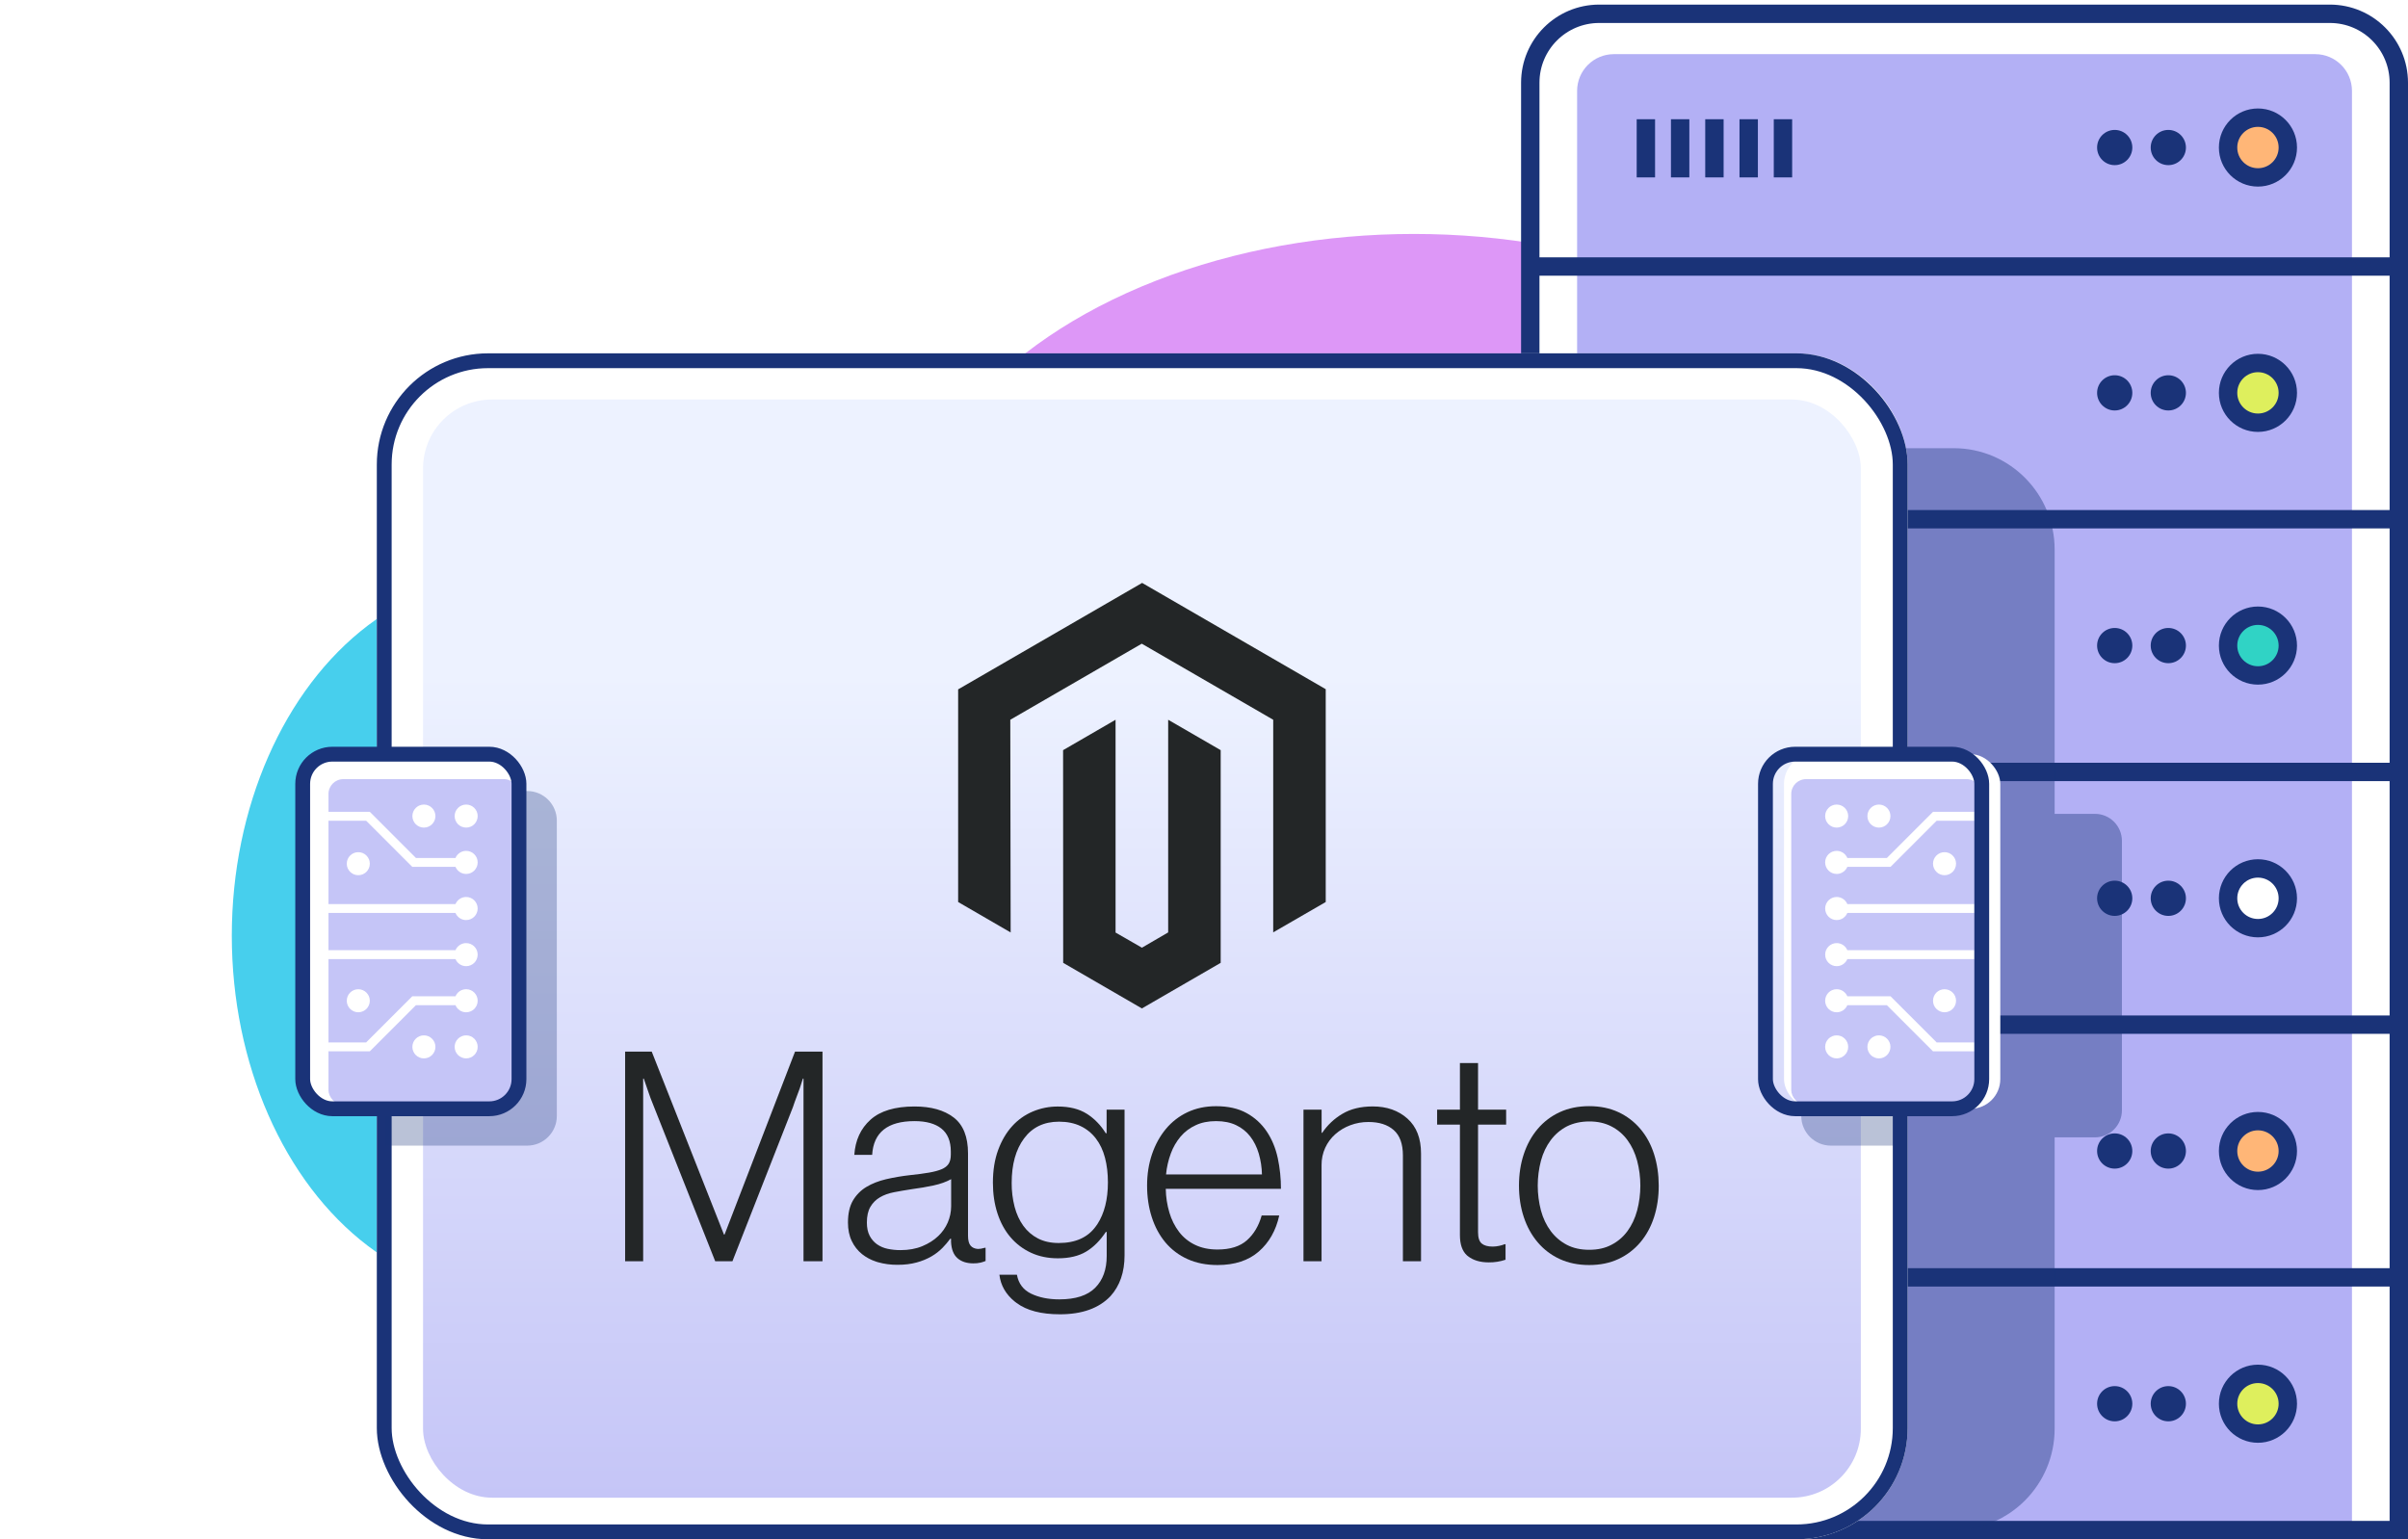 <svg width="524" height="335" viewBox="0 0 524 335" fill="none" xmlns="http://www.w3.org/2000/svg">
<g filter="url(#filter0_f_4926_20297)">
<ellipse cx="109.695" cy="203.637" rx="59.253" ry="77.97" fill="#47CFED"/>
</g>
<g filter="url(#filter1_f_4926_20297)">
<ellipse cx="307.689" cy="126.957" rx="112.338" ry="76.043" fill="#DD97F7"/>
</g>
<g clip-path="url(#clip0_4926_20297)">
<path d="M333 18C333 9.716 339.716 3 348 3H507C515.284 3 522 9.716 522 18V333H333V18Z" fill="white"/>
<path d="M343.191 19.785C343.191 15.366 346.773 11.785 351.191 11.785H503.808C508.226 11.785 511.808 15.366 511.808 19.785V333H343.191V19.785Z" fill="#B3B0F5"/>
<path d="M332.915 58H521.85" stroke="#1A3378" stroke-width="4"/>
<path d="M332.915 113H521.85" stroke="#1A3378" stroke-width="4"/>
<path d="M332.915 168H521.85" stroke="#1A3378" stroke-width="4"/>
<path d="M332.915 223H521.85" stroke="#1A3378" stroke-width="4"/>
<path d="M332.915 278H521.85" stroke="#1A3378" stroke-width="4"/>
<circle cx="460.178" cy="85.5" r="3.833" fill="#1A3378"/>
<circle cx="491.347" cy="85.5" r="6.5" fill="#DEEF5D" stroke="#1A3378" stroke-width="4"/>
<circle cx="471.843" cy="85.5" r="3.833" fill="#1A3378"/>
<circle cx="491.347" cy="32.108" r="6.5" fill="#FFB677" stroke="#1A3378" stroke-width="4"/>
<circle cx="471.843" cy="32.108" r="3.833" fill="#1A3378"/>
<circle cx="460.178" cy="32.108" r="3.833" fill="#1A3378"/>
<circle cx="491.347" cy="140.5" r="6.5" fill="#30D3C5" stroke="#1A3378" stroke-width="4"/>
<circle cx="471.843" cy="140.5" r="3.833" fill="#1A3378"/>
<circle cx="460.178" cy="140.5" r="3.833" fill="#1A3378"/>
<circle cx="491.347" cy="195.5" r="6.5" fill="white" stroke="#1A3378" stroke-width="4"/>
<circle cx="471.843" cy="195.5" r="3.833" fill="#1A3378"/>
<circle cx="460.178" cy="195.5" r="3.833" fill="#1A3378"/>
<circle cx="491.347" cy="250.5" r="6.5" fill="#FFB677" stroke="#1A3378" stroke-width="4"/>
<circle cx="471.843" cy="250.5" r="3.833" fill="#1A3378"/>
<circle cx="460.178" cy="250.5" r="3.833" fill="#1A3378"/>
<circle cx="491.347" cy="305.5" r="6.5" fill="#DEEF5D" stroke="#1A3378" stroke-width="4"/>
<circle cx="471.843" cy="305.5" r="3.833" fill="#1A3378"/>
<circle cx="460.178" cy="305.5" r="3.833" fill="#1A3378"/>
<path d="M358.156 25.951L358.156 38.608" stroke="#1A3378" stroke-width="4"/>
<path d="M365.614 25.951L365.614 38.608" stroke="#1A3378" stroke-width="4"/>
<path d="M373.072 25.951L373.072 38.608" stroke="#1A3378" stroke-width="4"/>
<path d="M380.53 25.951L380.53 38.608" stroke="#1A3378" stroke-width="4"/>
<path d="M387.988 25.951L387.988 38.608" stroke="#1A3378" stroke-width="4"/>
</g>
<path d="M333 18C333 9.716 339.716 3 348 3H507C515.284 3 522 9.716 522 18V333H333V18Z" stroke="#1A3378" stroke-width="4"/>
<path opacity="0.4" d="M166.76 97.543C154.631 97.543 144.798 107.427 144.798 119.62V310.923C144.798 323.116 154.631 333 166.76 333H425.145C437.274 333 447.107 323.116 447.107 310.923V247.528H455.891C459.125 247.528 461.747 244.893 461.747 241.642V183.013C461.747 179.762 459.125 177.126 455.891 177.126H447.107V119.62C447.107 107.427 437.274 97.543 425.145 97.543H166.76Z" fill="#1A3378"/>
<rect x="87" y="81.898" width="323.113" height="248.102" rx="19.197" fill="white"/>
<rect x="87" y="81.898" width="323.113" height="248.102" rx="19.197" stroke="white" stroke-width="10"/>
<rect x="92.057" y="86.949" width="312.875" height="239" rx="15" fill="url(#paint0_linear_4926_20297)"/>
<path d="M265.632 163.26V209.549L248.485 219.471L231.357 209.549L231.337 163.26L242.755 156.645V202.956L248.495 206.253L254.204 202.925V156.645L265.632 163.26Z" fill="#232627"/>
<path d="M288.489 149.991V196.311L277.061 202.915V156.645L248.454 140.089L219.847 156.645L219.927 202.935L208.499 196.311V150.031L248.534 126.861L288.489 149.991Z" fill="#232627"/>
<path fill-rule="evenodd" clip-rule="evenodd" d="M230.186 240.819C232.728 240.819 234.826 241.341 236.481 242.386C238.135 243.431 239.513 244.844 240.616 246.624H240.808V241.506H244.712V273.212C244.712 276.867 243.693 279.823 241.656 282.082C239.154 284.718 235.486 286.037 230.651 286.037C226.576 286.037 223.435 285.217 221.229 283.579L220.827 283.277C218.871 281.692 217.754 279.744 217.477 277.43H221.29C221.633 279.345 222.662 280.716 224.377 281.546C226.091 282.375 228.139 282.789 230.519 282.789C234.043 282.789 236.643 281.951 238.317 280.272C239.991 278.593 240.828 276.284 240.828 273.344V268.115H240.637C239.406 269.983 237.984 271.406 236.37 272.384C234.756 273.361 232.698 273.85 230.197 273.85C228.031 273.85 226.081 273.445 224.346 272.636C222.632 271.849 221.111 270.696 219.888 269.258C218.657 267.815 217.712 266.082 217.053 264.06C216.394 262.037 216.065 259.816 216.065 257.395C216.065 254.718 216.444 252.348 217.204 250.284C217.964 248.221 218.983 246.489 220.261 245.087C221.505 243.706 223.038 242.619 224.75 241.901C226.471 241.179 228.32 240.811 230.186 240.819ZM230.458 244.115C227.19 244.116 224.655 245.326 222.853 247.747C221.051 250.167 220.15 253.4 220.15 257.445C220.136 259.198 220.35 260.946 220.786 262.644C221.209 264.235 221.845 265.617 222.692 266.79C223.521 267.942 224.61 268.881 225.869 269.531C227.14 270.192 228.647 270.523 230.388 270.523C234.033 270.523 236.726 269.309 238.468 266.882L238.795 266.427C240.325 264.063 241.091 261.028 241.091 257.324C241.091 255.369 240.878 253.582 240.455 251.963C240.031 250.345 239.372 248.954 238.478 247.787C237.598 246.628 236.453 245.697 235.139 245.076C233.801 244.436 232.24 244.115 230.458 244.115Z" fill="#232627"/>
<path fill-rule="evenodd" clip-rule="evenodd" d="M264.624 240.748C267.253 240.748 269.469 241.247 271.271 242.245C273.035 243.209 274.541 244.586 275.659 246.259C276.782 247.938 277.579 249.864 278.05 252.035C278.518 254.235 278.752 256.479 278.746 258.729H253.68C253.705 260.491 253.974 262.24 254.477 263.928C254.92 265.435 255.63 266.851 256.574 268.105C257.493 269.305 258.683 270.268 260.045 270.916C261.444 271.597 263.077 271.938 264.947 271.938C267.704 271.938 269.836 271.268 271.342 269.926C272.849 268.584 273.917 266.786 274.549 264.535H278.372C277.653 267.811 276.167 270.428 273.914 272.384C271.661 274.339 268.672 275.316 264.947 275.316C262.486 275.316 260.3 274.881 258.39 274.012C256.537 273.181 254.894 271.94 253.589 270.381C252.297 268.83 251.313 266.999 250.634 264.889C249.955 262.779 249.615 260.493 249.615 258.032C249.615 255.565 249.974 253.279 250.693 251.175C251.413 249.071 252.419 247.244 253.71 245.693C254.994 244.147 256.602 242.904 258.42 242.052C260.263 241.183 262.331 240.748 264.624 240.748ZM264.624 243.994C262.93 243.994 261.453 244.291 260.196 244.885C258.938 245.454 257.819 246.292 256.918 247.341C256.001 248.432 255.28 249.675 254.789 251.013C254.241 252.491 253.888 254.035 253.74 255.604H274.61C274.581 254.06 274.347 252.526 273.914 251.043C273.49 249.621 272.875 248.386 272.068 247.341C271.256 246.294 270.209 245.452 269.012 244.885C267.782 244.291 266.319 243.994 264.624 243.994Z" fill="#232627"/>
<path fill-rule="evenodd" clip-rule="evenodd" d="M345.813 240.738C348.187 240.738 350.309 241.173 352.178 242.043C354.014 242.893 355.643 244.136 356.95 245.684C358.268 247.234 359.263 249.065 359.936 251.175C360.608 253.285 360.947 255.572 360.954 258.032C360.954 260.5 360.615 262.785 359.936 264.889C359.257 266.992 358.261 268.82 356.95 270.371C355.644 271.919 354.015 273.161 352.178 274.012C350.316 274.881 348.194 275.316 345.813 275.316C343.433 275.316 341.302 274.881 339.419 274.012C337.57 273.168 335.93 271.924 334.617 270.371C333.299 268.82 332.29 266.992 331.591 264.889C330.892 262.785 330.542 260.5 330.542 258.032C330.542 255.565 330.892 253.279 331.591 251.175C332.29 249.072 333.299 247.241 334.617 245.684C335.931 244.131 337.571 242.887 339.419 242.043C341.308 241.173 343.44 240.738 345.813 240.738ZM345.824 244.065C344.002 244.072 342.378 244.433 340.952 245.147C339.575 245.867 338.378 246.89 337.452 248.141C336.497 249.415 335.788 250.906 335.324 252.611C334.392 256.165 334.392 259.899 335.324 263.452C335.788 265.152 336.497 266.642 337.452 267.923C338.379 269.173 339.576 270.195 340.952 270.916C342.331 271.638 343.955 271.998 345.824 271.998C347.693 271.998 349.304 271.638 350.656 270.916C352.04 270.208 353.239 269.182 354.155 267.923C355.09 266.649 355.789 265.158 356.253 263.452C357.187 259.899 357.187 256.165 356.253 252.611C355.789 250.906 355.09 249.415 354.155 248.141C353.24 246.881 352.041 245.855 350.656 245.147C349.257 244.419 347.646 244.059 345.824 244.065Z" fill="#232627"/>
<path fill-rule="evenodd" clip-rule="evenodd" d="M199.008 240.809C202.612 240.809 205.454 241.608 207.531 243.206C209.609 244.804 210.648 247.409 210.648 251.023V268.945C210.648 269.922 210.83 270.633 211.193 271.078C211.556 271.523 212.097 271.769 212.816 271.817C213.04 271.816 213.263 271.796 213.482 271.756C213.714 271.715 213.977 271.645 214.279 271.564H214.471V274.436C214.121 274.581 213.76 274.7 213.392 274.79C212.869 274.908 212.334 274.962 211.798 274.952C210.359 274.952 209.212 274.578 208.358 273.83C207.504 273.081 207.036 271.901 206.956 270.29V269.592H206.784C206.268 270.29 205.706 270.952 205.1 271.574C204.389 272.295 203.585 272.918 202.709 273.425C201.69 274.012 200.598 274.46 199.461 274.76C198.231 275.103 196.832 275.273 195.266 275.266C193.823 275.277 192.386 275.083 190.998 274.689L190.549 274.539C189.486 274.188 188.492 273.653 187.609 272.959C186.648 272.187 185.874 271.205 185.349 270.088C184.798 268.941 184.523 267.603 184.523 266.072C184.523 264.117 184.882 262.522 185.601 261.288C186.312 260.069 187.319 259.05 188.527 258.325C189.758 257.584 191.19 257.021 192.824 256.636C194.554 256.239 196.305 255.941 198.069 255.746C199.683 255.577 201.052 255.396 202.175 255.2C203.298 255.005 204.209 254.758 204.909 254.462C205.608 254.165 206.115 253.771 206.431 253.279C206.747 252.786 206.906 252.115 206.906 251.265V250.629C206.906 248.377 206.226 246.709 204.868 245.623C203.51 244.538 201.559 243.994 199.017 243.994C193.16 243.994 190.084 246.442 189.788 251.337H185.905C186.12 248.148 187.297 245.596 189.435 243.681C191.573 241.766 194.764 240.809 199.008 240.809ZM206.976 256.626C205.914 257.219 204.629 257.678 203.123 258.002C201.617 258.325 200.057 258.592 198.443 258.801C197.044 259.016 195.749 259.239 194.559 259.468C193.369 259.697 192.34 260.068 191.473 260.581C190.615 261.08 189.902 261.794 189.404 262.653C188.893 263.523 188.638 264.663 188.638 266.072C188.638 267.218 188.84 268.176 189.243 268.945C189.621 269.68 190.167 270.314 190.837 270.795C191.535 271.28 192.324 271.618 193.157 271.787C194.079 271.98 195.019 272.075 195.962 272.07C197.743 272.07 199.323 271.783 200.702 271.21C202.08 270.637 203.238 269.902 204.172 269.005C205.05 268.178 205.751 267.179 206.233 266.072C206.715 264.965 206.968 263.771 206.976 262.563V256.626Z" fill="#232627"/>
<path d="M321.635 241.506H327.748V244.763H321.635V268.176C321.635 269.369 321.901 270.188 322.432 270.633C322.963 271.078 323.757 271.3 324.812 271.3C325.294 271.298 325.775 271.244 326.246 271.139C326.649 271.058 327.044 270.94 327.425 270.785H327.617V274.163C326.447 274.557 325.22 274.752 323.986 274.739C322.076 274.739 320.549 274.281 319.406 273.365L319.199 273.195C318.194 272.265 317.691 270.804 317.691 268.813V244.763H312.729V241.506H317.691V231.362H321.635V241.506Z" fill="#232627"/>
<path d="M298.727 240.799C301.78 240.799 304.295 241.682 306.272 243.448C308.249 245.215 309.235 247.757 309.228 251.074V274.497H305.284V251.458C305.284 248.95 304.615 247.109 303.277 245.936C301.939 244.763 300.102 244.18 297.769 244.187C296.422 244.179 295.086 244.419 293.826 244.894C292.634 245.337 291.532 245.995 290.577 246.836C289.647 247.66 288.897 248.669 288.378 249.799C287.84 250.979 287.568 252.264 287.581 253.562V274.497H283.647V241.506H287.592V246.543H287.723C288.85 244.862 290.34 243.455 292.081 242.427C293.883 241.341 296.098 240.799 298.727 240.799Z" fill="#232627"/>
<path d="M157.54 268.682H157.671L173.003 228.875H178.984V274.487H174.849V234.741H174.718C174.503 235.462 174.271 236.183 174.022 236.905C173.807 237.498 173.561 238.155 173.286 238.876C173.013 239.604 172.761 240.283 172.559 240.92L159.386 274.487H155.633L142.329 240.93C142.073 240.336 141.817 239.689 141.562 238.988C141.306 238.287 141.071 237.615 140.856 236.975C140.601 236.206 140.345 235.462 140.089 234.741H139.958V274.487H136.034V228.875H141.824L157.54 268.682Z" fill="#232627"/>
<path opacity="0.3" d="M412.481 172.156L398.421 172.156C394.858 172.156 391.969 175.044 391.969 178.608V242.876C391.969 246.439 394.858 249.328 398.421 249.328L412.481 249.328V172.156Z" fill="#1A3378"/>
<rect x="83.613" y="78.511" width="329.887" height="254.876" rx="22.584" stroke="#1A3378" stroke-width="3.226"/>
<g filter="url(#filter2_d_4926_20297)">
<rect x="384.18" y="164.135" width="47.065" height="77.173" rx="6.453" fill="white"/>
</g>
<rect x="389.791" y="169.567" width="41.455" height="70.934" rx="3.226" fill="#C5C5F7"/>
<path d="M429.632 178.616H421.438L411.399 188.657H401.995C401.617 189.562 400.723 190.201 399.677 190.201C398.289 190.201 397.166 189.075 397.166 187.69C397.166 186.302 398.289 185.179 399.677 185.179C400.723 185.179 401.617 185.819 401.995 186.724H410.599L420.639 176.682H429.632V178.616Z" fill="white"/>
<path d="M402.18 177.607C402.18 176.222 401.058 175.1 399.673 175.1C398.289 175.1 397.166 176.222 397.166 177.607C397.166 178.992 398.289 180.114 399.673 180.114C401.058 180.114 402.18 178.992 402.18 177.607Z" fill="white"/>
<path d="M408.867 175.1C410.252 175.1 411.375 176.222 411.375 177.607C411.375 178.992 410.252 180.114 408.867 180.114C407.483 180.114 406.36 178.992 406.36 177.607C406.36 176.222 407.483 175.1 408.867 175.1Z" fill="white"/>
<path d="M425.653 187.969C425.653 189.354 424.531 190.476 423.146 190.476C421.761 190.476 420.639 189.354 420.639 187.969C420.639 186.584 421.761 185.462 423.146 185.462C424.531 185.462 425.653 186.584 425.653 187.969Z" fill="white"/>
<path d="M401.995 196.76H429.632V198.693H401.995C401.617 199.602 400.723 200.238 399.677 200.238C398.292 200.238 397.17 199.115 397.17 197.727C397.17 196.342 398.292 195.215 399.677 195.215C400.723 195.215 401.617 195.855 401.995 196.76Z" fill="white"/>
<path d="M429.632 226.871L421.438 226.871L411.399 216.83H401.995C401.617 215.925 400.723 215.286 399.677 215.286C398.289 215.286 397.166 216.412 397.166 217.797C397.166 219.185 398.289 220.308 399.677 220.308C400.723 220.308 401.617 219.668 401.995 218.763H410.599L420.639 228.805H429.632V226.871Z" fill="white"/>
<path d="M399.673 230.343C401.058 230.343 402.181 229.22 402.181 227.836C402.181 226.451 401.058 225.328 399.673 225.328C398.289 225.328 397.166 226.451 397.166 227.836C397.166 229.22 398.289 230.343 399.673 230.343Z" fill="white"/>
<path d="M408.868 230.343C410.252 230.343 411.375 229.22 411.375 227.836C411.375 226.451 410.252 225.328 408.868 225.328C407.483 225.328 406.36 226.451 406.36 227.836C406.36 229.22 407.483 230.343 408.868 230.343Z" fill="white"/>
<path d="M425.653 217.797C425.653 219.181 424.531 220.304 423.146 220.304C421.762 220.304 420.639 219.181 420.639 217.797C420.639 216.412 421.762 215.29 423.146 215.29C424.531 215.29 425.653 216.412 425.653 217.797Z" fill="white"/>
<path d="M401.995 206.795H429.632V208.728H401.995C401.617 209.637 400.724 210.273 399.677 210.273C398.293 210.273 397.17 209.15 397.17 207.762C397.17 206.377 398.293 205.251 399.677 205.251C400.724 205.251 401.617 205.89 401.995 206.795Z" fill="white"/>
<rect x="384.18" y="164.135" width="47.065" height="77.173" rx="6.453" stroke="#1A3378" stroke-width="3.226"/>
<rect x="65.869" y="164.135" width="47.065" height="77.173" rx="6.453" fill="white"/>
<path opacity="0.3" d="M83.864 172.156L114.719 172.156C118.283 172.156 121.172 175.044 121.172 178.608V242.876C121.172 246.439 118.283 249.328 114.719 249.328L83.864 249.328V172.156Z" fill="#1A3378"/>
<rect x="71.481" y="169.567" width="41.455" height="70.934" rx="3.226" fill="#C5C5F7"/>
<path d="M71.481 178.616H79.674L89.714 188.657H99.117C99.495 189.562 100.389 190.201 101.436 190.201C102.824 190.201 103.946 189.075 103.946 187.69C103.946 186.302 102.824 185.179 101.436 185.179C100.389 185.179 99.495 185.819 99.117 186.724H90.513L80.474 176.682H71.481V178.616Z" fill="white"/>
<path d="M98.932 177.607C98.932 176.222 100.054 175.1 101.439 175.1C102.824 175.1 103.946 176.222 103.946 177.607C103.946 178.992 102.824 180.114 101.439 180.114C100.054 180.114 98.932 178.992 98.932 177.607Z" fill="white"/>
<path d="M92.245 175.1C90.86 175.1 89.738 176.222 89.738 177.607C89.738 178.992 90.86 180.114 92.245 180.114C93.63 180.114 94.752 178.992 94.752 177.607C94.752 176.222 93.63 175.1 92.245 175.1Z" fill="white"/>
<path d="M75.459 187.969C75.459 189.354 76.582 190.476 77.966 190.476C79.351 190.476 80.474 189.354 80.474 187.969C80.474 186.584 79.351 185.462 77.966 185.462C76.582 185.462 75.459 186.584 75.459 187.969Z" fill="white"/>
<path d="M99.117 196.76H71.481V198.693H99.117C99.495 199.602 100.389 200.238 101.436 200.238C102.82 200.238 103.943 199.115 103.943 197.727C103.943 196.342 102.82 195.215 101.436 195.215C100.389 195.215 99.495 195.855 99.117 196.76Z" fill="white"/>
<path d="M71.48 226.871L79.674 226.871L89.713 216.83H99.117C99.495 215.925 100.389 215.286 101.435 215.286C102.823 215.286 103.946 216.412 103.946 217.797C103.946 219.185 102.823 220.308 101.435 220.308C100.389 220.308 99.495 219.668 99.117 218.763H90.513L80.473 228.805H71.48V226.871Z" fill="white"/>
<path d="M101.439 230.343C100.054 230.343 98.932 229.22 98.932 227.836C98.932 226.451 100.054 225.328 101.439 225.328C102.824 225.328 103.946 226.451 103.946 227.836C103.946 229.22 102.824 230.343 101.439 230.343Z" fill="white"/>
<path d="M92.245 230.343C90.86 230.343 89.737 229.22 89.737 227.836C89.737 226.451 90.86 225.328 92.245 225.328C93.629 225.328 94.752 226.451 94.752 227.836C94.752 229.22 93.629 230.343 92.245 230.343Z" fill="white"/>
<path d="M75.459 217.797C75.459 219.181 76.581 220.304 77.966 220.304C79.351 220.304 80.473 219.181 80.473 217.797C80.473 216.412 79.351 215.29 77.966 215.29C76.581 215.29 75.459 216.412 75.459 217.797Z" fill="white"/>
<path d="M99.117 206.795H71.48V208.728H99.117C99.495 209.637 100.389 210.273 101.435 210.273C102.82 210.273 103.942 209.15 103.942 207.762C103.942 206.377 102.82 205.251 101.435 205.251C100.389 205.251 99.495 205.89 99.117 206.795Z" fill="white"/>
<rect x="65.869" y="164.135" width="47.065" height="77.173" rx="6.453" stroke="#1A3378" stroke-width="3.226"/>
<defs>
<filter id="filter0_f_4926_20297" x="0.441" y="75.667" width="218.506" height="255.941" filterUnits="userSpaceOnUse" color-interpolation-filters="sRGB">
<feFlood flood-opacity="0" result="BackgroundImageFix"/>
<feBlend mode="normal" in="SourceGraphic" in2="BackgroundImageFix" result="shape"/>
<feGaussianBlur stdDeviation="25" result="effect1_foregroundBlur_4926_20297"/>
</filter>
<filter id="filter1_f_4926_20297" x="145.352" y="0.914" width="324.676" height="252.085" filterUnits="userSpaceOnUse" color-interpolation-filters="sRGB">
<feFlood flood-opacity="0" result="BackgroundImageFix"/>
<feBlend mode="normal" in="SourceGraphic" in2="BackgroundImageFix" result="shape"/>
<feGaussianBlur stdDeviation="25" result="effect1_foregroundBlur_4926_20297"/>
</filter>
<filter id="filter2_d_4926_20297" x="380.147" y="156.069" width="63.197" height="93.304" filterUnits="userSpaceOnUse" color-interpolation-filters="sRGB">
<feFlood flood-opacity="0" result="BackgroundImageFix"/>
<feColorMatrix in="SourceAlpha" type="matrix" values="0 0 0 0 0 0 0 0 0 0 0 0 0 0 0 0 0 0 127 0" result="hardAlpha"/>
<feOffset dx="4.033"/>
<feGaussianBlur stdDeviation="4.033"/>
<feComposite in2="hardAlpha" operator="out"/>
<feColorMatrix type="matrix" values="0 0 0 0 0.102 0 0 0 0 0.2 0 0 0 0 0.471 0 0 0 0.6 0"/>
<feBlend mode="normal" in2="BackgroundImageFix" result="effect1_dropShadow_4926_20297"/>
<feBlend mode="normal" in="SourceGraphic" in2="effect1_dropShadow_4926_20297" result="shape"/>
</filter>
<linearGradient id="paint0_linear_4926_20297" x1="248.494" y1="86.949" x2="248.494" y2="325.949" gradientUnits="userSpaceOnUse">
<stop offset="0.25" stop-color="#EDF2FF"/>
<stop offset="1" stop-color="#C5C5F7"/>
</linearGradient>
<clipPath id="clip0_4926_20297">
<path d="M333 18C333 9.716 339.716 3 348 3H507C515.284 3 522 9.716 522 18V333H333V18Z" fill="white"/>
</clipPath>
</defs>
</svg>
